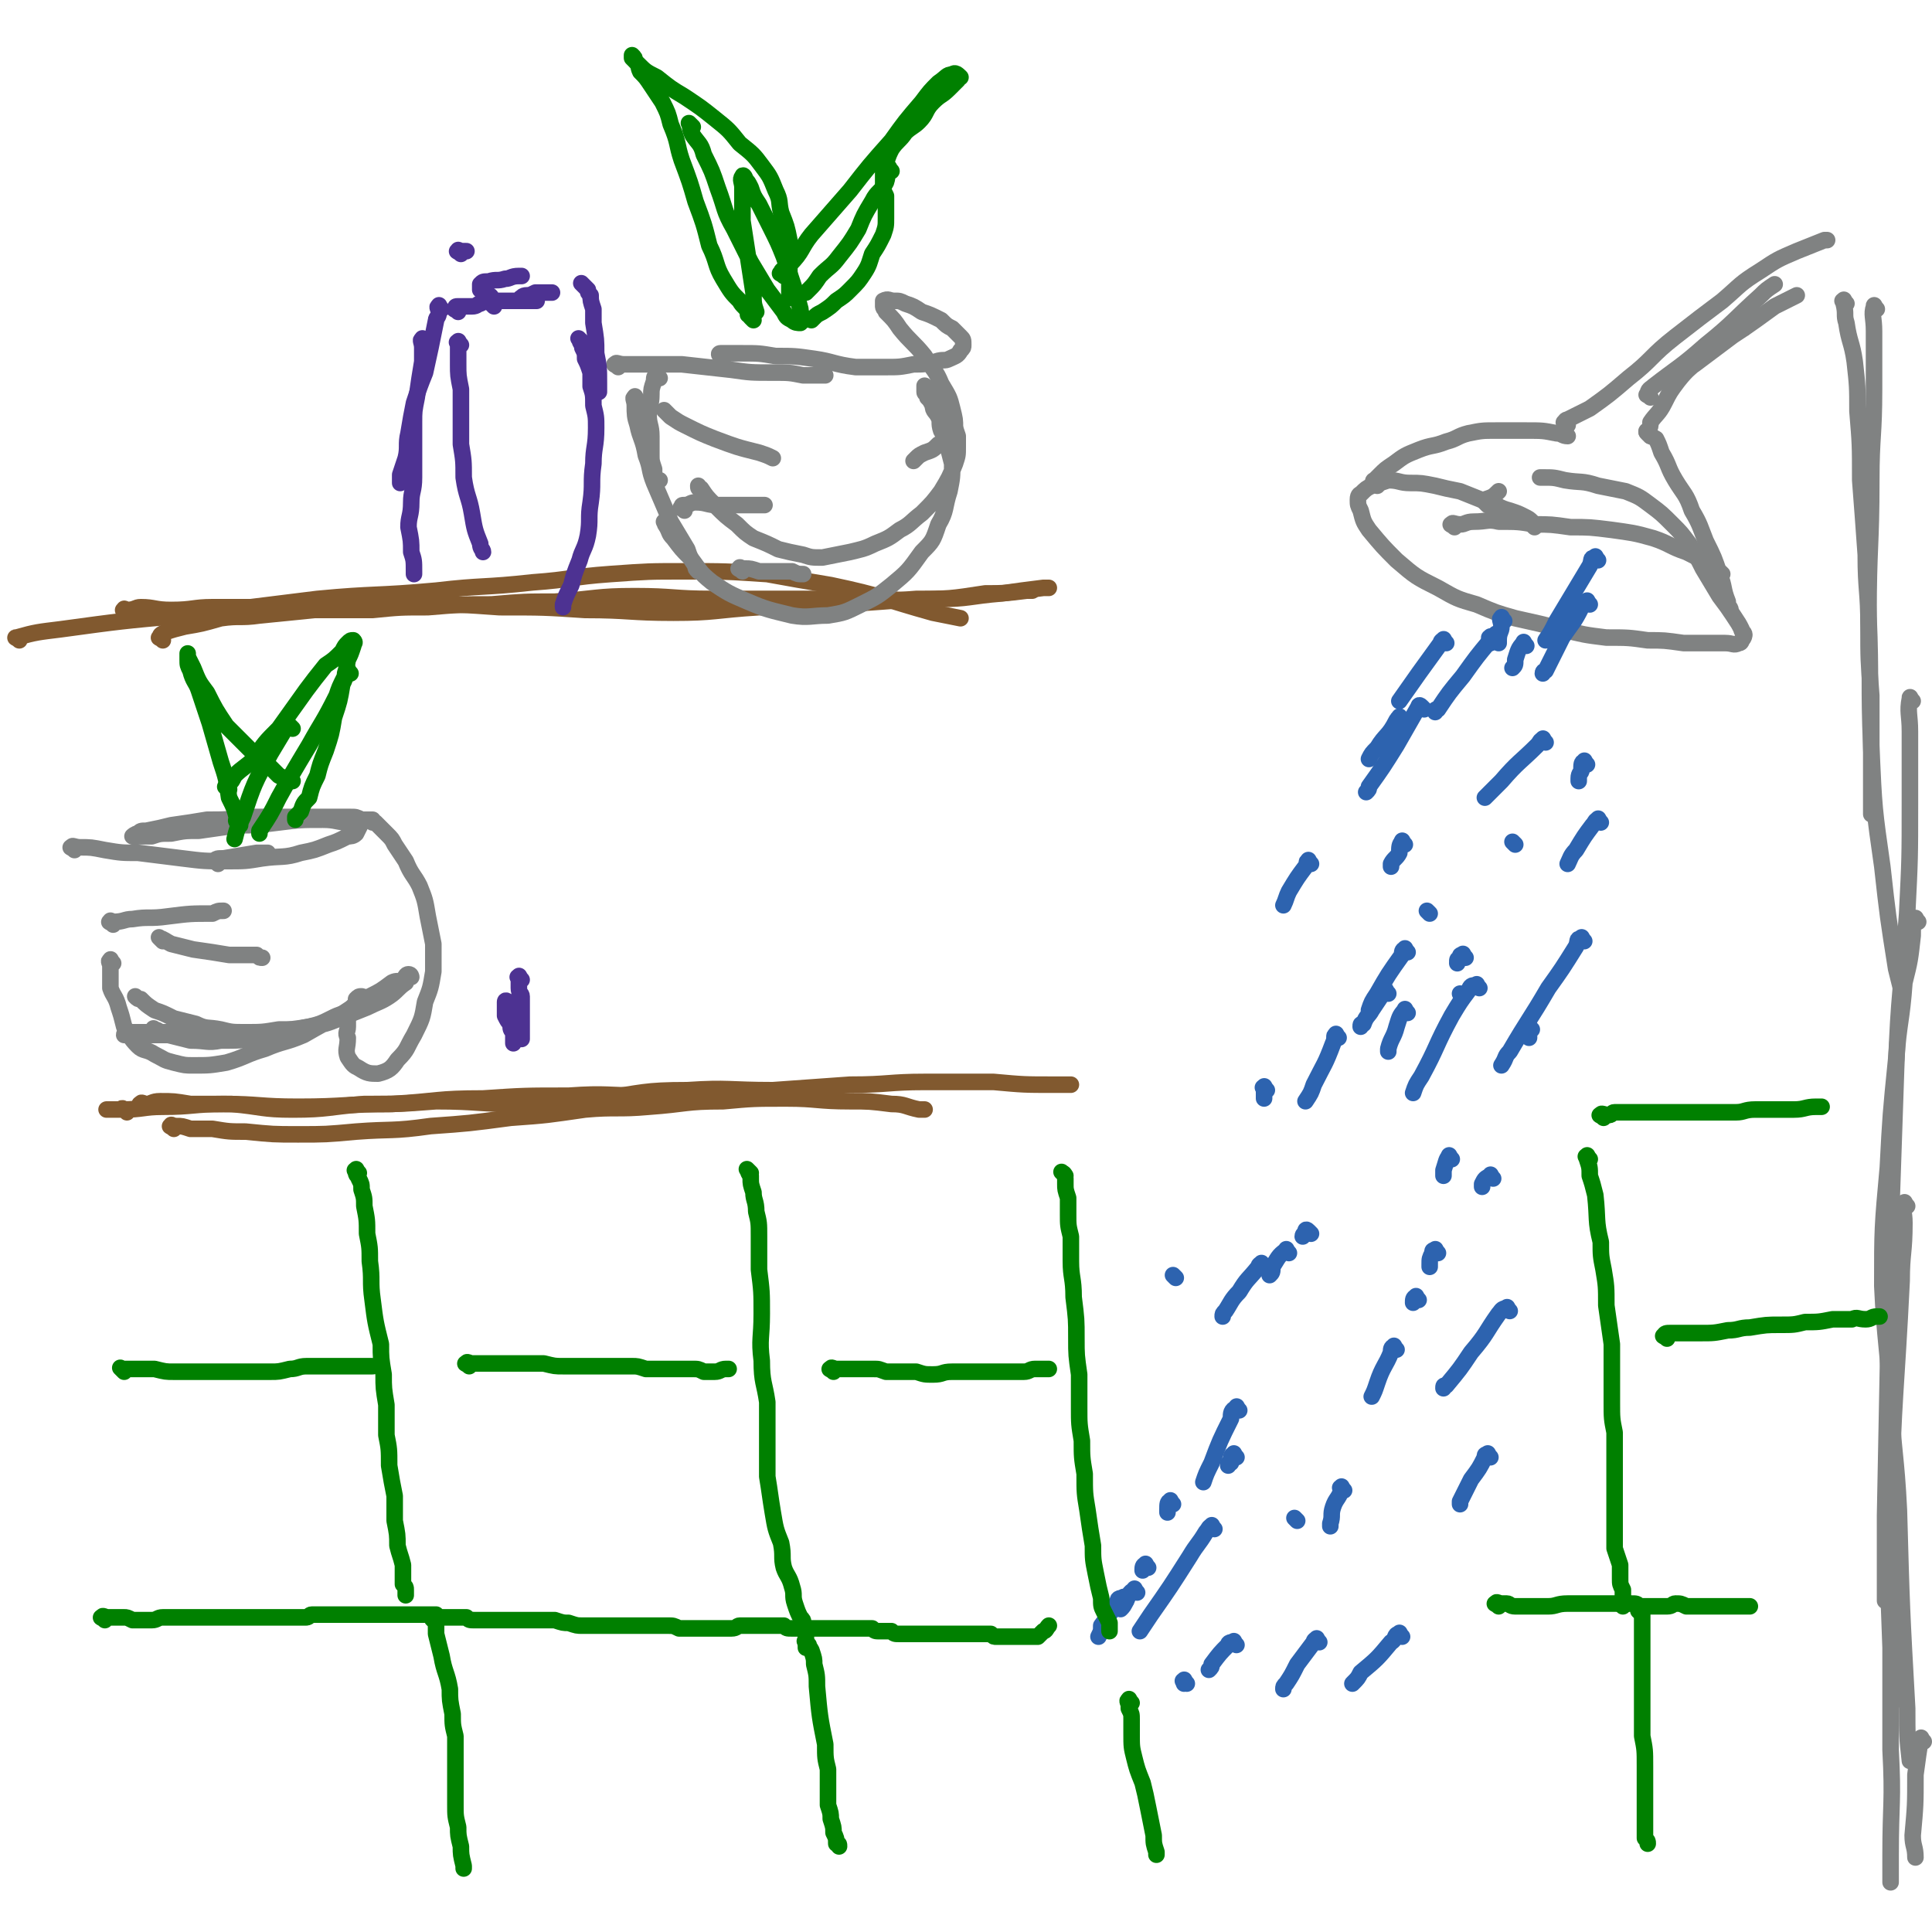 <svg viewBox='0 0 700 700' version='1.1' xmlns='http://www.w3.org/2000/svg' xmlns:xlink='http://www.w3.org/1999/xlink'><g fill='none' stroke='rgb(129,89,47)' stroke-width='6' stroke-linecap='round' stroke-linejoin='round'><path d='M7,232c-1,-1 -2,-1 -1,-1 7,-2 8,-2 16,-3 22,-3 22,-3 44,-5 25,-3 25,-3 49,-6 21,-2 21,-1 43,-3 17,-2 17,-1 35,-3 14,-1 14,-2 28,-3 14,-1 14,-1 27,-1 15,0 15,0 30,1 11,2 11,2 23,4 19,4 19,5 37,10 5,1 5,1 10,2 '/><path d='M59,232c-1,-1 -2,-1 -1,-1 0,-1 0,-1 2,-2 3,-1 3,-1 7,-2 6,-1 6,-1 13,-3 7,-1 7,0 14,-1 10,-1 10,-1 20,-2 10,0 10,0 21,0 10,-1 10,-1 20,-1 12,-1 12,-1 23,-1 12,-1 12,-1 23,-1 15,-1 15,-2 29,-2 14,0 14,1 28,1 13,0 13,0 27,0 14,0 14,0 28,0 13,0 13,1 27,0 11,0 11,-1 23,-2 7,-1 7,-1 15,-2 1,0 1,0 2,0 '/><path d='M46,222c-1,-1 -2,-1 -1,-1 0,-1 0,0 1,0 3,0 3,-1 5,-1 5,0 5,1 11,1 8,0 8,-1 15,-1 11,0 11,0 23,0 12,-1 12,-1 24,-1 14,0 14,-1 28,0 15,0 15,0 29,1 16,0 16,0 31,1 16,0 16,1 32,1 15,0 15,-1 31,-2 15,0 15,0 30,-1 14,-1 14,-1 27,-2 12,0 12,0 25,-2 7,0 7,0 15,-1 1,0 1,0 2,0 '/><path d='M46,403c-1,-1 -1,-1 -1,-1 -1,-1 -1,0 -1,0 -1,0 -1,0 -2,0 0,0 0,0 -1,0 -1,0 -1,0 -1,0 -1,0 -2,0 -1,0 2,0 3,0 5,0 8,0 8,-1 15,-1 11,0 11,-1 22,-1 13,0 13,1 27,1 17,0 17,-1 34,-1 17,-1 16,-2 33,-2 15,-1 15,-1 31,-1 14,-1 14,0 28,0 14,0 14,-1 28,-1 13,0 13,-1 25,-1 7,0 7,1 14,1 1,0 1,0 2,0 '/><path d='M52,401c-1,-1 -2,-1 -1,-1 0,-1 1,0 2,0 2,0 2,-1 5,-1 5,0 5,0 11,1 7,0 7,0 15,0 11,1 11,2 22,2 13,0 13,-1 26,-2 13,0 13,0 26,-1 15,0 15,1 31,1 14,0 14,-1 29,-2 15,-2 15,-3 31,-3 15,-1 15,0 31,0 14,-1 14,-1 28,-2 14,0 14,-1 27,-1 12,0 12,0 25,0 11,1 11,1 22,1 3,0 3,0 6,0 '/><path d='M63,409c-1,-1 -2,-1 -1,-1 0,-1 0,0 2,0 2,0 2,0 5,1 4,0 4,0 8,0 6,1 6,1 12,1 10,1 10,1 19,1 10,0 10,0 21,-1 13,-1 13,0 27,-2 14,-1 14,-1 29,-3 14,-1 13,-1 27,-3 11,-1 12,0 23,-1 14,-1 13,-2 27,-2 11,-1 11,-1 23,-1 11,0 11,1 23,1 7,0 7,0 15,1 5,0 5,1 10,2 1,0 1,0 2,0 '/></g>
<g fill='none' stroke='rgb(128,130,130)' stroke-width='6' stroke-linecap='round' stroke-linejoin='round'><path d='M41,349c-1,-1 -1,-2 -1,-1 -1,0 0,1 0,2 0,2 0,2 0,3 0,3 0,3 0,5 1,3 2,3 3,7 1,3 1,3 2,7 2,3 2,4 5,7 2,2 3,1 6,3 4,2 3,2 7,3 4,1 4,1 7,1 6,0 6,0 12,-1 7,-2 7,-3 14,-5 7,-3 7,-2 14,-5 7,-4 7,-4 13,-7 6,-4 6,-4 11,-7 4,-2 4,-2 8,-5 2,-1 2,0 4,-1 1,-1 1,-2 2,-2 1,0 1,1 1,1 0,0 -1,0 -1,0 -1,1 -1,1 -1,2 -3,2 -3,3 -6,5 -3,2 -4,2 -8,4 -5,2 -5,2 -10,4 -5,2 -5,2 -11,3 -6,1 -6,1 -11,1 -6,1 -6,1 -12,1 -5,0 -5,0 -9,-1 -5,-1 -5,0 -9,-2 -4,-1 -4,-1 -8,-2 -4,-2 -4,-2 -7,-3 -3,-2 -3,-2 -5,-4 -1,0 -1,0 -2,-1 '/><path d='M27,308c-1,-1 -2,-1 -1,-1 0,-1 1,0 3,0 4,0 4,0 9,1 6,1 6,1 12,1 8,1 8,1 16,2 8,1 8,1 16,1 7,0 7,0 13,-1 7,-1 8,0 14,-2 5,-1 5,-1 10,-3 3,-1 3,-1 7,-3 1,0 2,0 3,-1 1,-2 1,-2 2,-4 0,0 -1,0 -1,0 -2,0 -2,0 -3,0 -5,0 -5,-1 -10,-1 -8,0 -8,0 -16,1 -8,1 -8,1 -15,1 -7,1 -7,1 -14,2 -5,0 -5,0 -10,1 -4,0 -4,0 -7,1 -2,0 -3,0 -5,0 -1,0 -2,0 -2,0 0,0 1,-1 2,-1 1,-1 1,-1 3,-1 5,-1 5,-1 9,-2 7,-1 7,-1 13,-2 7,0 7,0 13,-1 7,0 7,0 13,0 6,0 6,0 11,0 5,0 5,0 9,0 3,0 3,0 6,0 2,0 2,0 4,1 1,0 1,0 2,0 0,0 0,0 1,0 0,0 0,0 1,0 0,0 0,1 0,1 0,0 0,0 1,0 1,1 1,1 2,2 1,1 1,1 2,2 2,2 2,2 3,4 2,3 2,3 4,6 2,5 3,5 5,9 2,5 2,5 3,11 1,5 1,5 2,10 0,5 0,5 0,10 -1,6 -1,6 -3,11 -1,6 -1,6 -4,12 -3,5 -2,5 -6,9 -2,3 -3,4 -7,5 -3,0 -4,0 -7,-2 -2,-1 -2,-1 -4,-4 -1,-3 0,-3 0,-7 -1,-2 0,-2 0,-4 0,-2 0,-2 0,-4 1,-1 1,-1 1,-2 1,-2 1,-1 2,-3 0,0 0,-1 0,-1 1,-1 1,-1 2,-1 0,0 1,0 1,1 0,0 -1,0 -1,1 -1,1 -1,1 -2,2 -2,1 -2,1 -4,2 -3,1 -3,1 -5,2 -4,2 -4,2 -8,3 -5,1 -5,1 -9,2 -5,0 -5,0 -10,0 -4,0 -4,0 -9,0 -5,0 -5,0 -9,0 -4,0 -4,0 -9,0 -4,0 -4,0 -7,0 -4,0 -4,0 -7,0 -3,0 -3,0 -5,0 -1,0 -2,0 -2,1 0,0 0,0 1,0 1,0 1,0 3,0 5,0 5,0 10,0 1,0 1,0 3,0 '/><path d='M57,374c-1,-1 -2,-2 -1,-1 0,0 1,0 2,1 1,1 1,1 3,1 4,1 4,1 8,2 6,0 6,1 11,0 7,0 7,0 14,-1 6,0 6,0 13,-2 4,-1 4,-1 9,-3 3,-1 3,-1 6,-2 1,0 1,0 2,0 '/><path d='M59,341c-1,-1 -2,-2 -1,-1 1,0 2,1 4,2 4,1 4,1 8,2 7,1 7,1 13,2 5,0 5,0 10,0 1,1 1,1 2,1 '/><path d='M41,335c-1,-1 -2,-1 -1,-1 0,-1 0,0 1,0 4,0 4,-1 7,-1 6,-1 6,0 13,-1 8,-1 8,-1 16,-1 2,-1 2,-1 4,-1 '/><path d='M79,313c-1,-1 -2,-1 -1,-1 0,-1 1,-1 3,-1 6,-1 6,-1 12,-2 2,0 2,0 4,0 '/><path d='M239,137c-1,-1 -1,-2 -1,-1 -1,0 -1,1 -1,2 -1,3 -1,3 -1,5 0,4 -1,4 -1,7 0,4 1,4 1,8 0,3 0,3 0,7 0,2 0,2 1,5 0,1 0,1 0,3 0,0 0,0 1,1 0,0 0,0 1,0 0,0 0,0 0,0 '/><path d='M231,145c-1,-1 -1,-2 -1,-1 -1,0 0,1 0,3 0,3 0,4 1,7 1,5 2,5 3,11 2,5 1,5 3,10 3,7 3,7 6,14 3,5 3,5 6,10 1,3 1,3 3,6 0,1 0,1 1,2 '/><path d='M242,190c-1,-1 -1,-2 -1,-1 -1,0 0,0 0,1 2,3 1,3 3,5 3,4 3,4 6,7 4,5 3,5 8,9 6,4 6,4 13,7 7,3 8,3 16,5 6,1 7,0 13,0 6,-1 6,-1 12,-4 6,-3 6,-3 11,-7 6,-5 6,-5 11,-12 4,-4 4,-4 6,-10 3,-5 2,-6 4,-12 1,-5 1,-5 1,-10 -1,-4 -1,-4 -2,-7 0,-3 -1,-3 -2,-5 -1,-3 0,-3 -1,-5 -1,-2 -2,-2 -2,-4 -1,-2 -1,-2 -2,-3 0,-2 -1,-1 -1,-2 0,-1 0,-3 0,-2 1,0 1,1 3,3 0,1 0,0 1,1 2,2 2,2 3,3 1,1 2,1 2,3 1,1 1,1 1,3 1,2 1,2 2,5 0,2 0,2 0,4 0,3 0,3 -1,6 -2,5 -2,5 -5,10 -3,4 -3,4 -7,8 -4,3 -4,4 -8,6 -4,3 -4,3 -9,5 -4,2 -5,2 -9,3 -5,1 -5,1 -10,2 -4,0 -4,0 -7,-1 -5,-1 -5,-1 -9,-2 -4,-2 -4,-2 -9,-4 -3,-2 -3,-2 -6,-5 -4,-3 -4,-3 -8,-7 -3,-3 -3,-3 -5,-6 -1,0 -1,0 -1,-1 '/><path d='M224,133c-1,-1 -2,-1 -1,-1 0,-1 1,0 3,0 4,0 4,0 8,0 7,0 7,0 13,0 9,1 9,1 18,2 7,1 7,1 15,1 6,0 6,0 11,1 3,0 3,0 6,0 1,0 1,0 2,0 '/><path d='M262,130c-1,-1 -1,-1 -1,-1 -1,-1 0,-1 0,-1 1,0 1,0 2,0 3,0 3,0 6,0 6,0 6,0 12,1 7,0 7,0 14,1 7,1 7,2 15,3 5,0 5,0 11,0 5,0 5,0 10,-1 4,0 4,0 8,-1 3,-1 3,0 5,-1 2,-1 3,-1 4,-3 1,-1 1,-1 1,-2 0,-2 0,-2 -1,-3 -1,-1 -1,-1 -3,-3 -2,-1 -2,-1 -4,-3 -4,-2 -4,-2 -7,-3 -3,-2 -3,-2 -6,-3 -2,-1 -2,-1 -4,-1 -2,0 -2,-1 -4,0 0,0 0,1 0,2 0,1 1,1 1,2 3,3 3,3 5,6 4,5 5,5 9,10 3,5 4,5 6,10 3,5 3,5 4,9 1,4 1,4 1,7 0,2 0,2 -1,3 -2,2 -2,2 -5,3 -2,2 -2,2 -5,3 -2,1 -2,1 -3,2 -1,1 -1,1 -1,1 '/><path d='M242,150c-1,-1 -2,-2 -1,-1 0,0 1,1 2,2 3,2 3,2 5,3 6,3 6,3 11,5 8,3 8,3 16,5 3,1 3,1 5,2 '/><path d='M248,185c-1,-1 -2,-1 -1,-1 0,-1 0,-1 1,-1 2,0 2,-1 4,-1 4,0 4,1 8,1 4,0 4,0 9,0 3,0 3,0 7,0 0,0 0,0 1,0 '/><path d='M269,207c-1,-1 -2,-1 -1,-1 0,-1 0,0 2,0 2,0 2,0 5,1 6,0 6,0 12,0 2,1 2,1 4,1 '/></g>
<g fill='none' stroke='rgb(0,128,0)' stroke-width='6' stroke-linecap='round' stroke-linejoin='round'><path d='M273,116c-1,-1 -1,-1 -1,-1 -1,-1 0,-1 0,-1 0,0 -1,0 -1,0 0,0 0,-1 0,-1 -1,-2 -2,-2 -3,-4 -3,-3 -3,-3 -6,-8 -3,-5 -2,-6 -5,-12 -2,-8 -2,-8 -5,-16 -2,-7 -2,-7 -5,-15 -2,-6 -1,-6 -4,-13 -1,-4 -1,-4 -3,-8 -2,-3 -2,-3 -4,-6 -2,-3 -2,-3 -4,-5 -1,-2 0,-2 -2,-4 0,-1 0,-1 -1,-2 0,0 0,1 0,1 0,0 0,0 0,0 1,1 1,1 2,2 3,3 3,3 7,5 5,4 5,4 10,7 6,4 6,4 11,8 5,4 5,4 9,9 5,4 5,4 8,8 3,4 3,4 5,9 2,4 1,4 2,8 2,5 2,5 3,10 0,5 0,6 0,11 0,4 0,4 0,8 0,1 0,1 0,2 '/><path d='M251,46c-1,-1 -2,-2 -1,-1 0,1 0,2 1,4 2,3 3,3 4,7 3,6 3,6 5,12 3,8 2,8 6,15 3,6 3,6 6,12 3,5 3,5 6,10 3,4 3,4 6,8 1,2 1,2 3,3 1,1 2,1 3,1 0,0 0,0 1,-1 0,-2 -1,-2 -1,-4 -1,-4 -1,-3 -2,-7 -2,-6 -2,-6 -4,-12 -2,-5 -2,-5 -5,-11 -2,-4 -2,-4 -4,-8 -2,-3 -2,-3 -3,-6 -1,-2 -1,-2 -2,-3 0,-1 -1,-2 -1,-1 -1,1 0,2 0,4 0,6 0,6 0,12 2,13 2,13 4,26 0,4 0,4 1,7 '/><path d='M284,100c-1,-1 -2,-1 -1,-1 0,-2 2,-1 3,-3 5,-5 4,-6 8,-11 7,-8 7,-8 14,-16 7,-9 7,-9 15,-18 5,-7 5,-7 11,-14 3,-4 3,-4 6,-7 3,-2 3,-3 5,-3 1,-1 2,0 3,1 0,0 -1,0 -1,1 -1,1 -1,1 -3,3 -3,3 -3,2 -6,5 -3,3 -2,4 -5,7 -2,2 -3,2 -5,4 -2,3 -3,3 -5,6 -1,2 -1,2 -2,5 -1,2 -1,2 -1,4 0,2 0,2 0,4 0,2 0,2 1,4 0,2 0,2 0,4 0,2 0,2 0,4 0,3 0,3 -1,6 -2,4 -2,4 -4,7 -1,3 -1,4 -3,7 -2,3 -2,3 -5,6 -2,2 -2,2 -5,4 -2,2 -2,2 -5,4 -2,1 -2,1 -3,2 -1,1 -1,1 -1,1 '/><path d='M323,62c-1,-1 -1,-2 -1,-1 -1,1 0,2 -1,5 -2,4 -3,3 -5,7 -3,5 -3,5 -5,10 -3,5 -3,5 -7,10 -3,4 -3,3 -7,7 -2,3 -2,3 -4,5 -1,1 -1,1 -1,1 '/><path d='M87,299c-1,-1 -1,-1 -1,-1 -1,-1 0,-1 0,-1 -1,-4 -1,-4 -3,-8 -1,-7 -1,-7 -3,-13 -2,-7 -2,-7 -4,-14 -2,-6 -2,-6 -4,-12 -1,-3 -2,-3 -3,-7 -1,-2 -1,-2 -1,-4 0,-1 0,-2 0,-2 0,-1 0,1 0,1 1,2 1,2 2,4 2,5 2,5 5,9 3,6 3,6 7,12 4,4 4,4 8,8 3,3 3,3 7,6 2,2 2,2 4,4 2,1 2,1 4,2 1,0 1,0 1,0 '/><path d='M83,286c-1,-1 -2,-1 -1,-1 0,-1 0,-1 1,-1 1,-1 1,-1 2,-3 3,-3 4,-3 7,-6 4,-6 4,-6 9,-11 5,-7 5,-7 10,-14 3,-4 3,-4 7,-9 3,-2 3,-2 6,-5 1,-2 1,-2 2,-3 1,-1 1,-1 2,-1 0,0 0,0 0,0 1,1 0,1 0,2 -1,3 -1,3 -2,5 -1,5 0,5 -2,9 -1,6 -1,6 -3,12 -1,6 -1,6 -3,12 -2,5 -2,5 -3,9 -2,4 -2,4 -3,8 -2,2 -2,2 -3,5 -1,1 -1,1 -2,2 0,1 0,1 0,1 '/><path d='M127,244c-1,-1 -1,-2 -1,-1 -1,0 -1,1 -1,2 -2,4 -2,4 -3,7 -5,10 -5,9 -10,18 -6,10 -6,10 -11,19 -3,6 -3,6 -7,12 0,0 0,0 0,1 '/><path d='M106,264c-1,-1 -1,-1 -1,-1 -1,-1 -1,0 -1,0 -3,5 -3,5 -6,10 -6,11 -6,11 -10,23 -2,4 -2,4 -3,8 '/></g>
<g fill='none' stroke='rgb(128,130,130)' stroke-width='6' stroke-linecap='round' stroke-linejoin='round'><path d='M556,191c-1,-1 -1,-1 -1,-1 -1,-1 0,-1 0,-1 -1,-1 -1,-1 -3,-2 -2,-1 -2,-1 -5,-2 -4,-1 -4,-2 -8,-3 -5,-2 -5,-2 -10,-4 -5,-1 -5,-1 -9,-2 -5,-1 -5,-1 -9,-1 -4,0 -4,-1 -8,-1 -3,1 -3,1 -6,2 -2,1 -2,1 -4,3 0,0 -1,0 -1,2 0,2 0,2 1,4 1,4 1,4 3,7 5,6 5,6 10,11 7,6 7,6 15,10 7,4 7,4 14,6 7,3 7,3 14,5 9,2 9,2 17,4 8,2 8,2 16,3 8,0 8,0 15,1 6,0 6,0 13,1 4,0 4,0 8,0 4,0 4,0 7,0 3,0 3,1 5,0 1,0 1,-1 1,-1 1,-1 1,-2 1,-2 0,-1 -1,-1 -1,-2 -1,-2 -1,-2 -3,-5 -2,-3 -2,-3 -5,-7 -3,-5 -3,-5 -6,-10 -2,-4 -2,-4 -5,-9 -3,-4 -3,-4 -6,-7 -4,-4 -4,-4 -8,-7 -4,-3 -4,-3 -9,-5 -5,-1 -5,-1 -10,-2 -6,-2 -6,-1 -12,-2 -4,-1 -4,-1 -8,-1 0,0 0,0 -1,0 '/><path d='M499,176c-1,-1 -1,-1 -1,-1 -1,-1 0,-1 0,-1 1,-1 1,-1 2,-2 2,-2 2,-2 5,-4 4,-3 4,-3 9,-5 5,-2 5,-1 10,-3 4,-1 4,-2 8,-3 5,-1 5,-1 10,-1 5,0 6,0 11,0 6,0 6,0 11,1 2,0 2,1 4,1 '/><path d='M598,158c-1,-1 -2,-2 -1,-1 0,0 1,1 3,2 1,2 1,2 2,5 3,5 2,5 5,10 3,5 4,5 6,11 3,5 3,6 5,11 3,6 3,6 5,12 2,5 1,5 3,10 0,2 1,2 1,3 '/><path d='M527,191c-1,-1 -2,-1 -1,-1 0,-1 1,0 3,0 2,0 2,-1 5,-1 5,0 5,-1 9,0 7,0 7,0 13,1 6,0 6,0 13,1 7,0 7,0 15,1 7,1 8,1 15,3 6,2 6,3 12,5 6,3 6,3 10,6 2,1 2,1 3,2 '/><path d='M539,183c-1,-1 -1,-1 -1,-1 -1,-1 0,-1 0,-1 3,-1 3,-1 5,-3 '/><path d='M598,158c-1,-1 -1,-1 -1,-1 -1,-1 0,-1 0,-1 1,-1 1,-2 1,-3 2,-3 3,-3 5,-7 2,-4 2,-4 5,-8 4,-5 4,-4 9,-9 3,-3 3,-3 7,-6 3,-2 3,-2 7,-5 1,0 1,-1 2,-1 0,0 0,0 0,1 -1,1 -1,1 -3,2 -4,3 -4,3 -8,6 -4,3 -4,3 -8,6 -3,2 -3,2 -6,4 -1,1 -1,2 -3,3 0,0 0,-1 0,-1 1,-2 1,-2 3,-3 6,-5 6,-5 13,-9 11,-7 11,-7 22,-15 4,-2 4,-2 8,-4 '/><path d='M568,154c-1,-1 -2,-1 -1,-1 0,-1 1,-1 1,-1 4,-2 4,-2 8,-4 7,-5 7,-5 14,-11 9,-7 8,-8 17,-15 9,-7 9,-7 17,-13 7,-6 6,-6 14,-11 6,-4 6,-4 13,-7 5,-2 5,-2 10,-4 0,0 0,0 1,0 '/><path d='M598,144c-1,-1 -2,-1 -1,-1 0,-2 1,-2 2,-3 9,-7 10,-7 19,-15 10,-8 10,-9 20,-18 2,-2 2,-2 5,-4 '/><path d='M669,110c-1,-1 -1,-2 -1,-1 -1,0 0,0 0,1 1,4 0,4 1,7 1,7 2,7 3,14 1,9 1,9 1,18 1,12 1,12 1,25 1,13 1,13 2,27 0,13 1,13 1,26 0,12 0,12 1,25 0,10 0,10 0,21 0,9 0,9 0,18 0,2 0,2 0,4 '/><path d='M680,112c-1,-1 -1,-2 -1,-1 -1,3 0,4 0,9 0,11 0,11 0,21 0,17 -1,17 -1,33 0,24 -1,24 -1,49 1,24 0,24 1,48 1,22 1,22 4,43 2,18 2,18 5,37 1,4 1,4 2,8 '/><path d='M693,254c-1,-1 -1,-2 -1,-1 -1,5 0,6 0,12 0,13 0,13 0,26 0,20 0,20 -1,40 -2,28 -3,28 -4,56 -1,30 -1,30 -2,59 -1,52 -1,52 -2,103 0,16 0,16 0,31 '/><path d='M687,590c-1,-1 -1,-1 -1,-1 '/><path d='M695,334c-1,-1 -1,-2 -1,-1 -1,2 -1,3 -1,6 -1,9 -1,9 -3,17 -1,14 -2,14 -3,28 -2,20 -2,20 -3,39 -2,22 -2,22 -2,43 1,21 2,21 3,41 1,20 2,20 3,40 1,36 1,36 3,72 0,10 0,10 1,19 '/><path d='M691,437c-1,-1 -1,-2 -1,-1 -1,2 0,3 0,7 0,11 -1,11 -1,21 -2,41 -3,41 -4,82 -1,25 -1,25 0,51 0,18 0,18 0,37 1,19 0,19 0,38 0,5 0,5 0,10 '/><path d='M697,631c-1,-1 -1,-2 -1,-1 -1,5 -1,6 -2,13 0,11 0,11 -1,22 0,4 1,4 1,8 '/></g>
<g fill='none' stroke='rgb(45,99,175)' stroke-width='6' stroke-linecap='round' stroke-linejoin='round'><path d='M541,232c-1,-1 -1,-2 -1,-1 -1,0 0,0 0,1 0,1 0,1 0,1 '/><path d='M509,306c-1,-1 -1,-2 -1,-1 -1,1 -1,2 -1,4 -1,2 -2,2 -3,4 0,1 0,1 0,1 '/><path d='M485,376c-1,-1 -1,-2 -1,-1 -1,0 0,1 -1,3 -3,8 -3,7 -7,15 -1,3 -1,3 -3,6 '/><path d='M458,459c-1,-1 -1,-2 -1,-1 -1,0 -1,1 -1,1 -4,5 -4,4 -7,9 -3,3 -3,4 -5,7 -1,1 -1,1 -1,2 '/><path d='M448,528c-1,-1 -1,-2 -1,-1 -1,0 -1,1 -1,3 -1,0 -1,0 -1,1 '/><path d='M575,277c-1,-1 -1,-2 -1,-1 -1,0 -1,1 -1,3 0,1 -1,1 -1,3 0,0 0,0 0,1 '/><path d='M580,298c-1,-1 -1,-2 -1,-1 -1,0 -1,1 -2,2 -3,4 -3,4 -6,9 -2,2 -2,3 -3,5 '/><path d='M555,373c-1,-1 -1,-2 -1,-1 -1,0 0,1 0,2 0,1 0,1 0,2 0,0 0,0 0,0 '/><path d='M541,427c-1,-1 -1,-2 -1,-1 -2,1 -2,1 -3,3 0,1 0,1 0,1 '/><path d='M508,261c-1,-1 -1,-2 -1,-1 -1,0 0,1 -1,1 -3,6 -4,5 -7,10 -2,2 -2,2 -3,4 '/><path d='M475,313c-1,-1 -1,-2 -1,-1 -1,0 0,1 -1,2 -3,4 -3,4 -6,9 -1,2 -1,3 -2,5 '/><path d='M459,395c-1,-1 -1,-2 -1,-1 -1,0 0,0 0,1 0,1 0,1 0,2 0,1 0,1 0,1 '/><path d='M426,463c-1,-1 -1,-1 -1,-1 '/><path d='M545,225c-1,-1 -1,-2 -1,-1 -1,0 0,1 0,3 0,2 -1,2 -1,5 0,0 0,1 0,1 '/><path d='M553,234c-1,-1 -1,-2 -1,-1 -2,2 -2,3 -3,6 0,2 0,2 -1,3 '/><path d='M576,219c-1,-1 -1,-2 -1,-1 -1,0 -1,1 -2,2 -3,6 -3,5 -7,11 -3,6 -3,6 -6,12 0,0 -1,0 -1,1 '/><path d='M579,203c-1,-1 -1,-2 -1,-1 -2,0 -1,1 -2,3 -6,10 -6,10 -12,20 -2,4 -2,4 -4,7 '/><path d='M543,231c-1,-1 -1,-2 -1,-1 -1,0 -1,1 -2,2 -5,6 -5,6 -10,13 -5,6 -5,6 -9,12 -1,0 -1,0 -1,1 '/><path d='M524,233c-1,-1 -1,-2 -1,-1 -1,0 -1,1 -1,1 -8,11 -8,11 -15,21 '/><path d='M516,257c-1,-1 -1,-1 -1,-1 -1,-1 -1,0 -1,0 -4,7 -4,7 -8,14 -5,8 -5,8 -10,15 0,1 0,1 -1,2 '/><path d='M510,345c-1,-1 -1,-2 -1,-1 -1,0 -1,1 -1,2 -5,7 -5,7 -9,14 -2,3 -2,3 -3,6 '/><path d='M510,367c-1,-1 -1,-2 -1,-1 -2,2 -2,3 -3,6 -1,4 -2,4 -3,8 0,0 0,0 0,1 '/><path d='M467,454c-1,-1 -1,-2 -1,-1 -3,2 -3,3 -5,6 0,2 0,2 -1,3 '/><path d='M449,511c-1,-1 -1,-2 -1,-1 -2,1 -2,2 -2,4 -4,8 -4,8 -7,16 -2,4 -2,4 -3,7 '/><path d='M440,554c-1,-1 -1,-2 -1,-1 -1,0 -1,1 -2,2 -3,5 -3,4 -6,9 -7,11 -7,11 -14,21 -2,3 -2,3 -4,6 '/><path d='M536,358c-1,-1 -1,-2 -1,-1 -2,0 -2,0 -3,2 -3,4 -3,4 -6,9 -6,11 -5,11 -11,22 -2,3 -2,3 -3,6 '/><path d='M530,361c-1,-1 -1,-1 -1,-1 '/><path d='M574,341c-1,-1 -1,-2 -1,-1 -2,0 -1,1 -2,3 -5,8 -5,8 -10,15 -7,12 -7,11 -14,23 -2,2 -1,2 -3,5 '/><path d='M521,454c-1,-1 -1,-2 -1,-1 -1,0 -1,0 -1,1 -1,2 -1,2 -1,4 0,0 0,0 0,1 '/><path d='M547,475c-1,-1 -1,-2 -1,-1 -2,0 -2,1 -3,2 -5,7 -4,7 -10,14 -4,6 -4,6 -9,12 -1,0 -1,0 -1,1 '/><path d='M540,528c-1,-1 -1,-2 -1,-1 -1,0 -1,0 -1,1 -2,4 -2,4 -5,8 -2,4 -2,4 -4,8 0,0 0,0 0,1 '/><path d='M508,593c-1,-1 -1,-2 -1,-1 -2,0 -1,2 -3,3 -5,6 -5,6 -11,11 -1,2 -1,2 -3,4 '/><path d='M478,595c-1,-1 -1,-2 -1,-1 -1,0 -1,1 -1,1 -3,4 -3,4 -6,8 -2,4 -2,4 -4,7 -1,1 -1,1 -1,2 '/><path d='M448,596c-1,-1 -1,-2 -1,-1 -1,0 -2,0 -2,1 -3,3 -3,3 -6,7 0,1 0,1 -1,2 '/><path d='M408,580c-1,-1 -1,-2 -1,-1 -1,0 -2,0 -2,1 -3,5 -3,5 -6,9 0,2 0,2 -1,4 '/><path d='M412,577c-1,-1 -1,-2 -1,-1 -2,1 -2,2 -3,4 -1,2 -1,2 -2,3 '/><path d='M549,306c-1,-1 -1,-1 -1,-1 '/><path d='M531,347c-1,-1 -1,-2 -1,-1 -1,0 -1,0 -1,1 -1,1 -1,0 -1,2 0,0 0,0 0,0 '/><path d='M526,420c-1,-1 -1,-2 -1,-1 -1,1 -1,2 -2,5 0,1 0,1 0,2 '/><path d='M514,471c-1,-1 -1,-2 -1,-1 -1,0 -1,1 -1,2 0,0 0,0 0,0 '/><path d='M487,540c-1,-1 -1,-2 -1,-1 -1,0 0,0 0,1 -1,3 -2,3 -3,6 -1,3 0,3 -1,6 0,0 0,0 0,1 '/><path d='M506,489c-1,-1 -1,-2 -1,-1 -1,0 -1,1 -1,2 -2,5 -3,5 -5,11 -1,3 -1,3 -2,5 '/><path d='M470,551c-1,-1 -1,-1 -1,-1 '/><path d='M518,331c-1,-1 -1,-1 -1,-1 '/><path d='M560,269c-1,-1 -1,-2 -1,-1 -1,0 -1,1 -2,2 -6,6 -7,6 -13,13 -3,3 -3,3 -6,6 '/><path d='M503,360c-1,-1 -1,-2 -1,-1 -1,0 -1,0 -1,1 -2,3 -2,3 -4,6 -1,2 -2,2 -3,5 -1,0 -1,0 -1,1 '/><path d='M475,447c-1,-1 -1,-1 -1,-1 -1,-1 -1,0 -1,0 0,1 -1,1 -1,2 0,0 0,0 0,0 '/><path d='M425,545c-1,-1 -1,-2 -1,-1 -1,0 -1,1 -1,3 0,1 0,1 0,1 '/><path d='M416,568c-1,-1 -1,-2 -1,-1 -1,0 -1,1 -1,2 0,0 0,0 0,0 '/><path d='M430,610c-1,-1 -1,-2 -1,-1 -1,0 0,0 0,1 '/></g>
<g fill='none' stroke='rgb(0,128,0)' stroke-width='6' stroke-linecap='round' stroke-linejoin='round'><path d='M38,587c-1,-1 -2,-1 -1,-1 0,-1 1,0 2,0 1,0 1,0 2,0 0,0 0,0 0,0 1,0 1,0 2,0 1,0 1,0 2,0 1,0 1,0 3,1 1,0 1,0 2,0 2,0 2,0 3,0 1,0 1,0 2,0 2,0 2,-1 4,-1 1,0 2,0 3,0 1,0 1,0 3,0 1,0 1,0 3,0 2,0 2,0 3,0 2,0 2,0 3,0 1,0 1,0 3,0 1,0 1,0 2,0 1,0 1,0 2,0 2,0 2,0 3,0 1,0 1,0 3,0 1,0 1,0 2,0 1,0 1,0 2,0 2,0 2,0 3,0 2,0 2,0 3,0 1,0 1,0 3,0 1,0 1,0 3,0 1,0 1,0 3,0 1,0 1,0 2,0 2,0 2,0 3,0 1,0 1,-1 2,-1 1,0 1,0 2,0 1,0 1,0 2,0 1,0 1,0 2,0 2,0 2,0 3,0 0,0 0,0 1,0 0,0 0,0 1,0 1,0 1,0 2,0 0,0 0,0 1,0 0,0 0,0 1,0 0,0 0,0 0,0 1,0 1,0 2,0 0,0 0,0 1,0 0,0 0,0 1,0 0,0 0,0 1,0 0,0 0,0 1,0 1,0 1,0 2,0 1,0 1,0 2,0 1,0 1,0 2,0 0,0 0,0 1,0 1,0 1,0 2,0 1,0 1,0 2,0 1,0 1,0 2,0 1,0 1,0 2,0 1,0 1,0 2,0 1,0 1,0 2,0 1,0 1,0 2,0 2,0 2,0 3,0 1,1 1,1 3,1 0,0 0,0 1,0 2,0 2,0 4,0 1,0 1,0 3,0 1,1 1,1 3,1 1,0 1,0 3,0 2,0 2,0 4,0 1,0 1,0 3,0 1,0 1,0 3,0 1,0 1,0 3,0 1,0 1,0 3,0 1,0 1,0 3,0 1,0 1,0 3,0 2,0 2,0 4,0 3,1 3,1 5,1 3,1 3,1 5,1 2,0 2,0 4,0 2,0 2,0 4,0 2,0 2,0 4,0 2,0 2,0 4,0 2,0 2,0 4,0 2,0 2,0 3,0 2,0 2,0 4,0 2,0 2,0 4,0 2,0 2,0 4,1 2,0 2,0 4,0 2,0 2,0 4,0 2,0 2,0 4,0 2,0 2,0 4,0 2,0 2,0 3,0 2,0 2,-1 3,-1 1,0 2,0 3,0 2,0 2,0 3,0 2,0 2,0 3,0 2,0 2,0 4,0 1,0 1,0 3,0 1,1 1,1 3,1 1,0 1,0 3,0 1,0 1,0 3,0 1,0 1,0 3,0 2,0 2,0 4,0 1,0 1,0 3,0 2,0 2,0 4,0 2,0 2,0 3,0 1,0 1,0 3,0 1,0 1,0 3,0 1,1 1,1 3,1 2,0 2,0 4,0 1,1 1,1 3,1 1,0 1,0 3,0 1,0 1,0 2,0 2,0 2,0 3,0 1,0 1,0 3,0 0,0 0,0 1,0 2,0 2,0 4,0 2,0 2,0 3,0 2,0 2,0 3,0 1,0 1,0 3,0 1,0 1,0 2,0 2,0 2,0 3,0 1,0 1,0 3,0 1,1 1,1 2,1 1,0 1,0 2,0 1,0 1,0 3,0 1,0 1,0 1,0 1,0 1,0 2,0 1,0 1,0 2,0 1,0 1,0 2,0 0,0 0,0 1,0 0,0 0,0 1,0 0,0 0,0 1,0 1,-1 1,-1 2,-2 1,0 1,-1 2,-2 0,0 0,0 0,0 '/><path d='M543,582c-1,-1 -2,-1 -1,-1 0,-1 1,0 2,0 0,0 0,0 1,0 0,0 0,0 1,0 1,0 1,1 3,1 1,0 1,0 2,0 2,0 2,0 4,0 3,0 3,0 6,0 3,0 3,-1 7,-1 2,0 2,0 5,0 2,0 2,0 4,0 2,0 2,0 4,0 1,0 1,0 3,0 2,0 2,0 3,0 2,0 2,0 4,0 2,0 2,0 3,1 2,0 2,0 4,0 1,0 1,0 2,0 2,0 2,0 4,0 2,0 2,-1 3,-1 2,0 2,0 4,1 2,0 2,0 4,0 2,0 2,0 4,0 2,0 2,0 4,0 2,0 2,0 4,0 2,0 2,0 3,0 1,0 1,0 2,0 1,0 1,0 2,0 0,0 0,0 0,0 '/><path d='M130,425c-1,-1 -1,-2 -1,-1 -1,0 0,0 0,1 0,1 1,1 1,2 1,2 1,2 1,4 1,3 1,3 1,6 1,5 1,5 1,10 1,5 1,5 1,10 1,7 0,7 1,14 1,8 1,8 3,16 0,5 0,5 1,11 0,5 0,5 1,11 0,5 0,5 0,11 1,5 1,5 1,11 1,6 1,6 2,11 0,5 0,5 0,9 1,5 1,5 1,9 1,4 1,3 2,7 0,2 0,2 0,4 0,1 0,1 0,3 1,1 1,1 1,2 0,1 0,1 0,2 '/><path d='M272,425c-1,-1 -2,-2 -1,-1 0,0 0,1 1,2 0,0 0,1 0,1 0,2 0,2 1,5 0,3 1,3 1,7 1,4 1,4 1,9 0,6 0,6 0,12 1,8 1,8 1,16 0,9 -1,9 0,17 0,8 1,8 2,15 0,7 0,7 0,13 0,7 0,7 0,14 1,6 1,7 2,13 1,6 1,6 3,11 1,5 0,5 1,9 1,3 2,3 3,7 1,3 0,3 1,6 1,3 1,3 2,5 1,1 1,1 1,2 1,2 1,2 1,3 0,1 0,1 0,3 0,1 0,1 0,2 0,0 0,0 0,1 0,0 0,0 0,0 '/><path d='M386,426c-1,-1 -2,-2 -1,-1 0,0 1,0 1,2 0,1 0,1 0,2 0,2 0,2 1,5 0,3 0,3 0,6 0,4 0,4 1,8 0,5 0,5 0,9 0,6 1,6 1,13 1,8 1,8 1,15 0,6 0,6 1,13 0,6 0,6 0,12 0,6 0,6 1,12 0,6 0,6 1,12 0,7 0,7 1,13 1,7 1,7 2,13 0,5 0,5 1,10 1,5 1,5 2,9 0,3 0,3 1,5 1,2 1,2 2,4 0,1 0,1 0,2 0,1 0,1 0,1 '/><path d='M576,420c-1,-1 -1,-2 -1,-1 -1,0 0,0 0,1 1,3 1,3 1,6 1,3 1,3 2,7 1,9 0,9 2,17 0,5 0,5 1,10 1,6 1,6 1,13 1,7 1,7 2,14 0,5 0,5 0,10 0,6 0,6 0,11 0,6 0,6 1,11 0,6 0,6 0,11 0,5 0,5 0,9 0,5 0,5 0,9 0,4 0,4 0,7 0,3 0,3 0,6 1,3 1,3 2,6 0,2 0,2 0,5 0,2 0,2 1,4 0,2 0,2 0,3 0,1 0,1 0,2 0,0 0,0 0,1 0,0 0,0 0,0 '/><path d='M45,497c-1,-1 -1,-1 -1,-1 -1,-1 0,0 0,0 1,0 1,0 2,0 2,0 2,0 4,0 3,0 3,0 6,0 4,1 4,1 7,1 3,0 3,0 6,0 4,0 4,0 8,0 3,0 3,0 7,0 4,0 4,0 7,0 4,0 4,0 7,0 3,0 3,0 7,-1 3,0 3,-1 6,-1 2,0 2,0 4,0 2,0 2,0 5,0 2,0 2,0 4,0 3,0 3,0 6,0 2,0 2,0 4,0 1,0 1,0 1,0 '/><path d='M170,495c-1,-1 -2,-1 -1,-1 0,-1 1,0 2,0 1,0 1,0 2,0 1,0 1,0 3,0 2,0 2,0 4,0 2,0 2,0 5,0 2,0 2,0 5,0 3,0 3,0 7,0 4,1 4,1 7,1 4,0 4,0 8,0 4,0 4,0 7,0 3,0 3,0 6,0 2,0 2,0 4,0 2,0 2,0 5,1 3,0 3,0 6,0 3,0 3,0 6,0 2,0 2,0 5,0 2,0 2,0 4,1 2,0 2,0 4,0 2,0 2,-1 4,-1 0,0 0,0 1,0 '/><path d='M302,497c-1,-1 -2,-1 -1,-1 0,-1 1,0 2,0 1,0 1,0 2,0 1,0 1,0 2,0 2,0 2,0 4,0 2,0 2,0 5,0 3,0 2,0 5,1 2,0 3,0 5,0 3,0 3,0 6,0 3,1 3,1 6,1 4,0 3,-1 7,-1 2,0 2,0 4,0 2,0 2,0 5,0 3,0 3,0 6,0 3,0 3,0 6,0 2,0 2,0 5,0 2,0 2,-1 4,-1 2,0 2,0 4,0 0,0 0,0 1,0 '/><path d='M604,485c-1,-1 -2,-1 -1,-1 0,-1 1,-1 2,-1 2,0 2,0 4,0 3,0 3,0 7,0 5,0 5,0 10,-1 4,0 4,-1 8,-1 6,-1 6,-1 11,-1 5,0 5,0 9,-1 5,0 5,0 10,-1 3,0 3,0 7,0 2,-1 2,0 5,0 2,0 2,-1 4,-1 0,0 0,0 1,0 '/><path d='M158,588c-1,-1 -2,-2 -1,-1 0,0 1,0 1,1 0,1 0,1 0,1 0,2 0,2 0,3 1,4 1,4 2,8 1,6 2,6 3,12 0,4 0,4 1,9 0,4 0,4 1,8 0,4 0,4 0,8 0,3 0,4 0,7 0,2 0,2 0,5 0,2 0,3 0,5 0,4 0,4 1,8 0,3 0,3 1,7 0,3 0,3 1,7 0,0 0,0 0,1 '/><path d='M293,596c-1,-1 -2,-2 -1,-1 0,1 1,1 2,3 1,3 1,3 1,5 1,4 1,4 1,8 1,11 1,11 3,21 0,5 0,5 1,9 0,4 0,4 0,7 0,3 0,3 0,6 1,3 1,3 1,5 1,3 1,3 1,5 1,2 1,2 1,4 1,0 1,0 1,1 '/><path d='M410,617c-1,-1 -1,-2 -1,-1 -1,0 0,1 0,2 0,1 0,1 0,1 1,2 1,2 1,4 0,3 0,3 0,5 0,5 0,5 1,9 1,4 1,4 3,9 1,4 1,4 2,9 1,5 1,5 2,10 0,3 0,3 1,6 0,1 0,1 0,1 '/><path d='M595,585c-1,-1 -2,-2 -1,-1 0,0 1,0 1,1 0,0 0,1 0,1 0,4 0,4 0,8 0,3 0,3 0,7 0,7 0,7 0,15 0,6 0,6 0,13 1,5 1,5 1,11 0,5 0,5 0,10 0,4 0,4 0,9 0,3 0,3 0,7 1,1 1,1 1,2 '/><path d='M581,405c-1,-1 -2,-1 -1,-1 0,-1 1,0 3,0 1,0 1,-1 2,-1 2,0 2,0 5,0 7,0 7,0 14,0 3,0 3,0 6,0 3,0 3,0 6,0 3,0 3,0 6,0 4,0 4,0 7,0 3,0 3,-1 7,-1 3,0 3,0 6,0 4,0 4,0 8,0 4,0 4,-1 8,-1 1,0 1,0 2,0 '/></g>
<g fill='none' stroke='rgb(77,50,146)' stroke-width='6' stroke-linecap='round' stroke-linejoin='round'><path d='M160,112c-1,-1 -1,-2 -1,-1 -1,0 0,1 0,2 0,2 -1,2 -1,3 -2,10 -2,10 -4,19 -2,5 -2,5 -4,11 -1,5 -1,5 -2,11 -1,4 0,5 -1,9 -1,3 -1,3 -2,6 0,1 0,2 0,3 0,0 0,0 0,-1 0,0 0,0 0,0 '/><path d='M154,124c-1,-1 -1,-2 -1,-1 -1,0 0,1 0,3 0,2 0,2 0,5 -1,6 -1,6 -2,13 -1,5 -1,5 -1,9 0,5 0,5 0,10 0,5 0,5 0,10 0,5 -1,5 -1,9 0,5 -1,5 -1,9 1,5 1,5 1,9 1,3 1,3 1,7 0,0 0,0 0,1 '/><path d='M166,113c-1,-1 -2,-1 -1,-1 0,-1 0,-1 1,-1 1,0 1,0 2,0 1,0 1,0 3,0 2,0 2,-1 3,-1 2,-1 2,-1 4,-1 2,0 2,0 3,0 2,0 2,0 3,0 1,0 1,0 3,0 1,0 1,0 2,0 0,0 0,0 1,0 0,0 0,0 1,0 0,0 0,0 1,0 0,0 0,0 1,0 0,0 0,0 1,0 0,0 1,0 0,0 0,0 -1,-1 -3,-1 0,0 0,0 -1,0 -1,0 -2,0 -1,0 0,0 0,-1 2,-1 1,0 1,0 3,-1 3,0 3,0 5,0 1,0 1,0 1,0 '/><path d='M212,104c-1,-1 -2,-2 -1,-1 0,0 0,0 1,1 0,0 0,0 1,1 0,1 0,1 1,2 0,2 0,2 1,5 0,2 0,2 0,5 1,6 1,6 1,11 1,5 1,5 1,11 0,1 0,2 0,3 '/><path d='M211,124c-1,-1 -2,-2 -1,-1 0,0 0,1 1,2 0,1 0,1 0,1 1,2 1,2 1,4 1,2 1,2 2,5 0,2 0,2 0,5 1,3 1,3 1,7 1,4 1,4 1,8 0,7 -1,7 -1,13 -1,7 0,7 -1,14 -1,6 0,6 -1,12 -1,5 -2,5 -3,9 -2,5 -2,5 -3,9 -2,4 -2,4 -3,7 0,1 0,1 0,1 '/><path d='M167,125c-1,-1 -1,-2 -1,-1 -1,0 0,0 0,1 0,1 0,1 0,2 0,3 0,3 0,5 0,4 0,4 1,9 0,4 0,5 0,9 0,6 0,6 0,11 1,6 1,6 1,12 1,7 2,7 3,13 1,6 1,6 3,11 0,2 1,2 1,3 '/><path d='M179,111c-1,-1 -1,-1 -1,-1 -1,-1 0,-1 0,-1 0,0 0,-1 0,-1 0,-1 -1,-1 -1,-1 -1,0 -1,0 -1,0 -1,0 -1,-1 -1,-1 -1,-1 -1,-1 -1,-1 0,-1 0,-1 0,-1 0,-1 0,-1 0,-1 1,-1 1,-1 3,-1 3,-1 3,0 6,-1 2,0 2,-1 5,-1 0,0 0,0 1,0 '/><path d='M167,92c-1,-1 -2,-1 -1,-1 0,-1 0,0 1,0 1,0 1,0 2,0 0,0 0,0 0,0 '/><path d='M189,355c-1,-1 -1,-2 -1,-1 -1,0 0,0 0,1 0,1 0,1 0,2 0,0 0,0 0,1 0,2 1,2 1,3 0,1 0,1 0,3 0,1 0,1 0,3 0,2 0,2 0,3 0,2 0,2 0,3 0,1 0,1 0,2 0,0 0,0 0,1 0,0 0,1 0,0 0,0 -1,0 -1,-1 0,-1 0,-1 0,-3 0,-1 -1,-1 -2,-3 0,-1 -1,-1 -1,-3 0,0 0,-1 0,-2 0,-1 -1,-1 -1,-1 -1,-1 -1,0 -1,0 0,1 0,1 0,2 0,1 0,1 0,3 1,2 1,2 2,3 0,2 0,2 1,3 0,2 0,2 0,3 0,1 0,1 0,1 '/></g>
</svg>